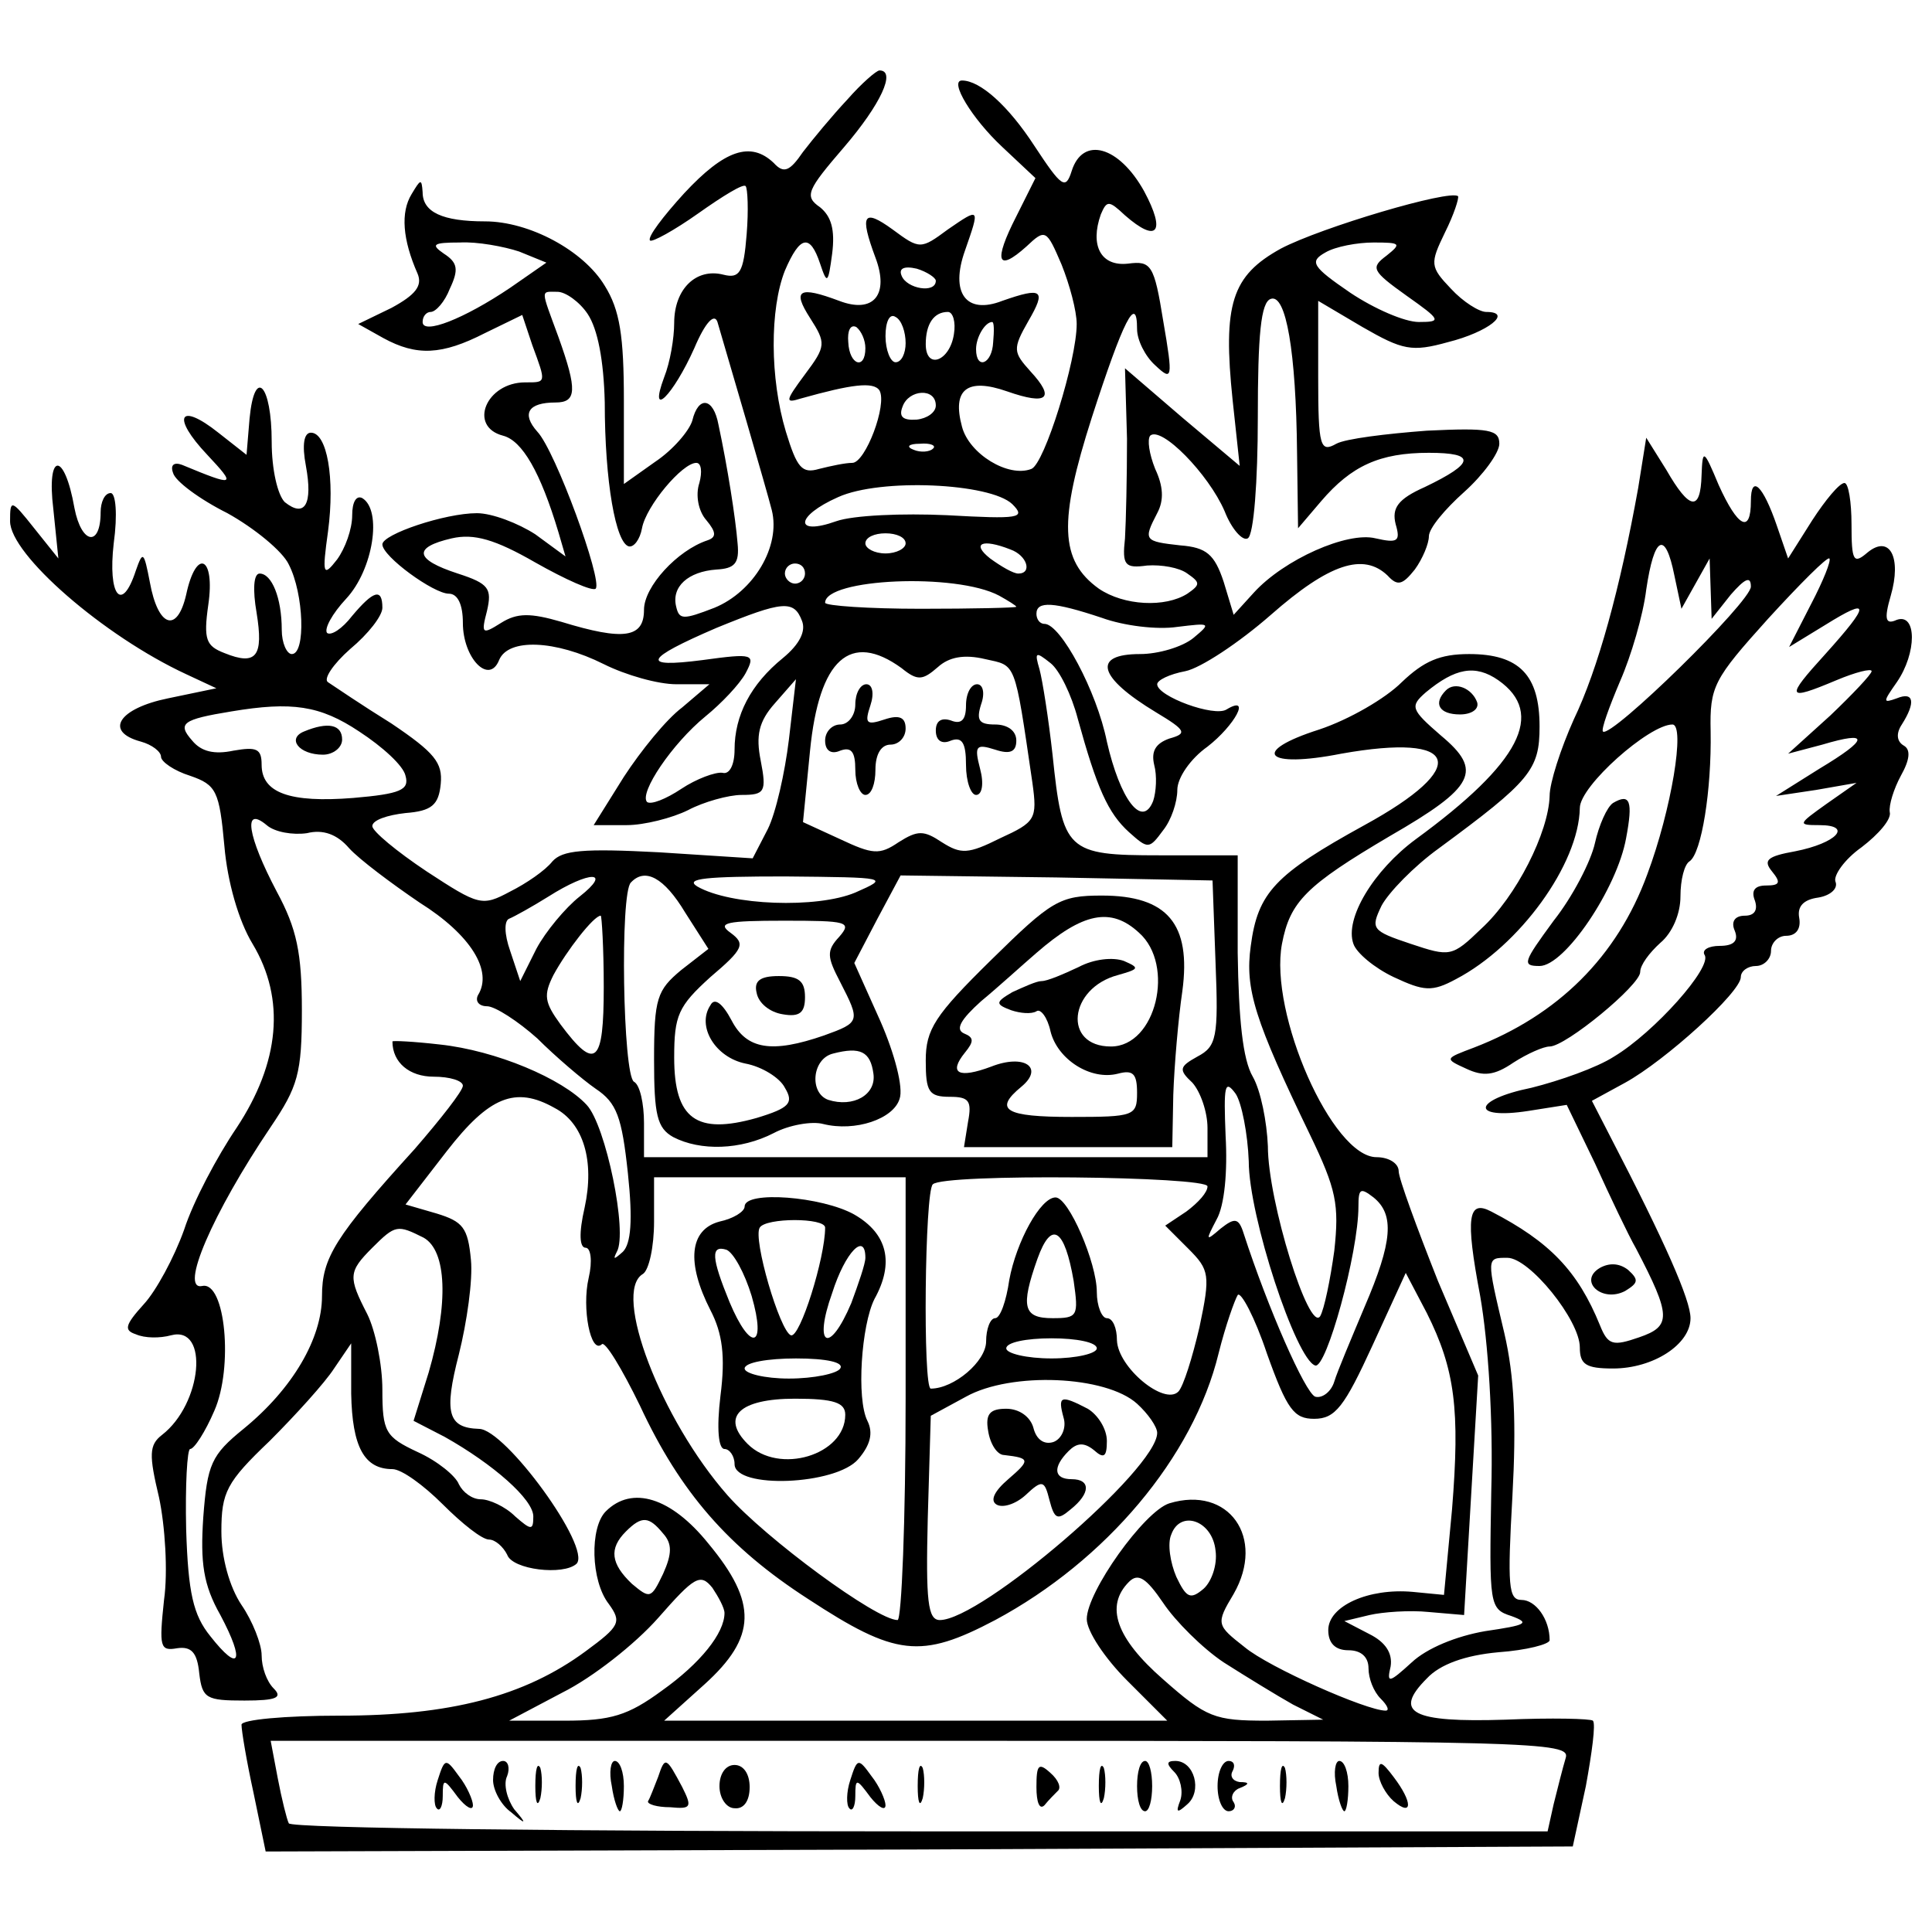 <?xml version="1.0" standalone="no"?>
<!DOCTYPE svg PUBLIC "-//W3C//DTD SVG 20010904//EN"
 "http://www.w3.org/TR/2001/REC-SVG-20010904/DTD/svg10.dtd">
<svg version="1.0" xmlns="http://www.w3.org/2000/svg"
 width="192pt" height="192pt" viewBox="0 0 192 192"
 preserveAspectRatio="xMidYMid meet">
<g transform="translate(0,192) scale(0.1,-0.1)"
fill="#000000" stroke="none">
<path d="M842 1821 c-15 -16 -34 -39 -44 -52 -13 -19 -19 -22 -29 -11 -23 22
-49 13 -89 -30 -21 -23 -37 -44 -34 -47 2 -2 24 10 48 27 24 17 45 30 47 27 2
-2 3 -24 1 -48 -3 -38 -7 -44 -23 -40 -27 7 -49 -14 -49 -48 0 -15 -4 -39 -10
-54 -16 -43 9 -18 30 29 11 26 20 35 23 26 10 -34 49 -167 54 -187 9 -36 -18
-81 -57 -97 -31 -12 -35 -12 -38 1 -5 20 12 35 40 37 18 1 23 6 21 26 -2 25
-10 76 -19 118 -5 27 -20 29 -26 4 -3 -10 -19 -29 -37 -41 l-31 -22 0 83 c0
64 -4 90 -19 114 -21 35 -75 64 -119 64 -42 0 -62 9 -62 29 -1 14 -2 13 -11
-2 -11 -18 -9 -45 6 -79 5 -12 -2 -21 -26 -34 l-33 -16 25 -14 c33 -18 58 -17
101 5 l37 18 10 -30 c14 -38 14 -37 -7 -37 -39 0 -57 -44 -22 -53 19 -5 37
-36 55 -96 l7 -24 -30 22 c-17 11 -43 21 -58 21 -32 0 -94 -21 -94 -31 0 -12
51 -49 66 -49 9 0 14 -11 14 -29 0 -35 26 -62 36 -37 9 22 56 20 104 -4 22
-11 54 -20 72 -20 l33 0 -27 -23 c-16 -12 -41 -43 -58 -69 l-30 -48 33 0 c17
0 45 7 61 15 15 8 40 15 53 15 23 0 25 3 19 34 -5 25 -2 39 14 57 l21 24 -7
-60 c-4 -33 -13 -73 -21 -89 l-15 -29 -93 6 c-76 4 -96 2 -106 -9 -7 -9 -26
-22 -42 -30 -28 -15 -31 -14 -83 20 -30 20 -54 40 -54 45 0 6 15 11 33 13 26
2 33 8 35 29 2 21 -6 31 -49 60 -29 18 -57 37 -63 41 -5 3 5 18 22 33 18 15
32 33 32 41 0 20 -9 17 -30 -8 -10 -13 -21 -20 -25 -17 -3 4 5 19 19 34 27 29
36 88 16 100 -6 3 -10 -4 -10 -17 0 -14 -7 -33 -15 -44 -14 -18 -15 -15 -9 28
7 53 -1 98 -17 98 -7 0 -9 -12 -5 -33 7 -38 -1 -52 -21 -36 -7 7 -13 32 -13
60 0 57 -17 75 -22 23 l-3 -36 -28 22 c-39 31 -47 16 -11 -22 29 -31 28 -32
-25 -10 -8 3 -12 0 -9 -8 2 -8 26 -26 54 -40 27 -15 55 -38 61 -51 15 -29 17
-89 3 -89 -5 0 -10 11 -10 24 0 32 -10 56 -22 56 -6 0 -7 -16 -3 -39 7 -43 0
-53 -32 -40 -18 7 -21 13 -16 48 7 48 -12 57 -22 10 -9 -39 -28 -32 -36 12 -6
31 -7 32 -14 12 -14 -43 -28 -25 -22 27 4 29 2 50 -3 50 -6 0 -10 -9 -10 -19
0 -35 -19 -32 -26 4 -10 57 -28 56 -21 -1 l5 -49 -24 30 c-23 29 -24 29 -24 7
0 -33 93 -114 175 -152 l30 -14 -48 -10 c-49 -10 -64 -33 -27 -43 11 -3 20
-10 20 -15 0 -5 13 -14 29 -19 26 -9 29 -15 34 -70 3 -35 14 -74 28 -97 33
-55 27 -118 -16 -183 -19 -28 -43 -73 -52 -101 -10 -28 -28 -61 -40 -74 -19
-21 -20 -26 -8 -30 9 -4 24 -4 35 -1 38 10 31 -68 -9 -99 -13 -10 -13 -20 -3
-62 6 -28 9 -74 5 -102 -5 -47 -4 -51 13 -48 14 2 20 -4 22 -25 3 -25 7 -27
45 -27 32 0 38 3 29 12 -7 7 -12 21 -12 33 0 11 -9 34 -20 50 -12 18 -20 47
-20 73 0 39 5 49 48 90 26 26 55 58 64 72 l17 25 0 -50 c1 -53 13 -75 41 -75
9 0 31 -16 50 -35 19 -19 39 -35 46 -35 6 0 14 -7 18 -15 5 -15 56 -21 69 -9
15 16 -71 134 -97 134 -31 1 -35 16 -20 74 8 32 14 74 12 94 -3 32 -8 38 -34
46 l-31 9 41 53 c42 54 68 65 107 43 29 -15 40 -53 30 -99 -6 -26 -5 -40 1
-40 5 0 7 -13 3 -30 -7 -30 2 -76 13 -66 3 4 20 -24 38 -61 40 -86 88 -141
167 -192 87 -57 112 -60 186 -21 110 59 197 162 222 265 7 28 16 53 19 58 3 4
17 -22 29 -58 20 -56 27 -65 47 -65 21 0 30 12 58 73 l33 72 21 -40 c28 -56
33 -96 25 -195 l-8 -85 -31 3 c-44 4 -84 -14 -84 -38 0 -13 7 -20 20 -20 13 0
20 -7 20 -18 0 -10 5 -23 12 -30 7 -7 9 -12 5 -12 -19 0 -116 43 -140 63 -28
22 -29 23 -11 53 32 56 -5 108 -64 90 -25 -8 -82 -88 -82 -115 0 -12 18 -39
40 -61 l40 -40 -250 0 -250 0 40 36 c52 47 53 81 4 140 -37 46 -76 58 -102 32
-16 -16 -15 -69 3 -92 13 -18 11 -22 -23 -47 -61 -45 -135 -64 -244 -64 -55 0
-98 -4 -98 -9 0 -6 5 -36 12 -68 l12 -58 650 2 649 3 13 60 c6 33 10 62 7 65
-2 2 -41 3 -87 1 -93 -3 -112 7 -78 41 13 14 38 23 71 26 28 2 51 8 51 12 0
21 -14 40 -28 40 -13 0 -14 14 -9 103 4 73 2 119 -8 162 -18 76 -18 75 3 75
22 0 72 -62 72 -89 0 -17 6 -21 33 -21 40 0 77 24 77 50 0 18 -25 75 -80 181
l-18 35 33 18 c40 22 115 90 115 105 0 6 7 11 15 11 8 0 15 7 15 15 0 8 7 15
15 15 10 0 15 7 13 18 -2 11 4 18 19 20 12 2 20 9 17 16 -2 6 9 22 26 34 17
13 30 28 28 35 -1 7 4 23 11 36 9 16 10 26 3 30 -7 4 -8 12 -2 21 14 22 12 33
-5 26 -14 -5 -14 -4 0 16 20 29 20 69 0 62 -11 -5 -13 0 -6 24 11 38 -1 61
-23 43 -14 -12 -16 -9 -16 28 0 22 -3 41 -7 41 -5 0 -19 -17 -32 -37 l-24 -38
-11 32 c-14 41 -26 52 -26 25 0 -33 -13 -26 -32 16 -15 36 -16 36 -17 10 -1
-37 -12 -35 -35 5 l-20 32 -8 -50 c-18 -100 -40 -180 -64 -230 -13 -29 -24
-63 -24 -76 -1 -36 -33 -100 -68 -132 -29 -28 -31 -28 -70 -15 -39 13 -40 15
-29 38 7 13 32 39 57 57 91 67 100 78 100 121 0 51 -20 72 -70 72 -29 0 -45
-7 -67 -28 -16 -16 -52 -37 -82 -47 -69 -22 -54 -39 22 -24 118 21 129 -13 23
-71 -89 -49 -106 -67 -113 -120 -6 -43 4 -74 59 -188 26 -54 29 -69 24 -115
-4 -29 -10 -58 -14 -65 -11 -17 -52 114 -52 169 -1 24 -7 55 -15 69 -10 17
-14 57 -15 123 l0 97 -78 0 c-92 0 -96 4 -106 100 -4 36 -10 74 -13 85 -5 17
-4 18 11 6 9 -7 21 -32 27 -55 19 -69 30 -94 51 -113 19 -17 20 -17 34 2 8 10
14 28 14 40 0 12 13 31 30 43 27 21 44 52 19 37 -12 -8 -69 13 -69 25 0 4 12
10 28 13 15 3 53 28 85 56 58 51 92 62 116 39 10 -11 15 -9 27 6 8 11 14 26
14 33 0 8 16 27 35 44 19 17 35 39 35 48 0 14 -10 16 -72 13 -40 -3 -81 -8
-90 -13 -16 -9 -18 -3 -18 66 l0 76 44 -26 c40 -23 49 -25 85 -15 40 10 65 30
38 30 -7 0 -23 10 -35 23 -21 22 -21 25 -6 56 9 18 14 34 13 36 -8 7 -136 -31
-176 -52 -49 -27 -58 -55 -48 -151 l7 -65 -57 48 -57 49 2 -70 c0 -38 -1 -82
-2 -99 -3 -27 0 -30 22 -27 14 1 32 -2 40 -8 13 -9 13 -11 0 -20 -22 -14 -63
-12 -88 5 -39 28 -40 67 -7 170 31 96 45 124 45 88 0 -11 8 -27 18 -36 17 -16
18 -14 8 44 -9 56 -12 60 -35 57 -27 -3 -38 18 -27 49 6 14 8 14 24 -1 32 -28
41 -17 19 24 -25 45 -61 55 -72 20 -6 -19 -10 -16 -37 25 -26 40 -54 65 -72
65 -13 0 10 -38 40 -66 l33 -31 -19 -38 c-23 -45 -19 -56 10 -30 19 18 20 17
35 -18 8 -20 15 -46 15 -59 0 -36 -32 -139 -45 -144 -23 -9 -62 15 -69 42 -10
37 5 49 45 35 40 -14 48 -7 23 20 -17 19 -18 22 -2 50 18 31 14 34 -26 20 -36
-14 -52 8 -37 50 15 43 15 43 -17 21 -27 -20 -28 -20 -55 0 -29 21 -33 15 -17
-28 14 -37 -2 -56 -36 -43 -40 15 -47 11 -29 -17 16 -25 16 -28 -5 -56 -20
-27 -20 -29 -4 -24 50 14 72 17 78 8 8 -14 -14 -72 -27 -72 -7 0 -21 -3 -33
-6 -17 -5 -22 1 -33 37 -16 53 -16 122 -1 160 15 35 25 37 35 7 7 -21 8 -20
12 10 3 24 -1 37 -12 46 -16 11 -13 17 24 60 36 42 52 76 35 76 -3 0 -18 -13
-32 -29z m-326 -151 l27 -11 -36 -25 c-46 -31 -87 -47 -87 -34 0 6 4 10 8 10
5 0 14 10 19 23 9 19 8 26 -6 35 -13 9 -11 11 16 11 17 1 44 -4 59 -9z m862
-4 c-16 -12 -15 -15 20 -40 34 -24 35 -26 12 -26 -14 0 -44 13 -68 29 -38 26
-41 31 -25 40 10 6 32 10 48 10 27 0 28 -1 13 -13z m-448 -25 c0 -13 -29 -8
-34 5 -3 7 2 10 15 7 10 -3 19 -9 19 -12z m-346 -33 c10 -15 16 -46 17 -88 0
-79 11 -140 24 -143 5 -1 11 7 13 18 4 22 40 65 54 65 5 0 6 -9 3 -20 -4 -12
-1 -28 7 -37 10 -12 10 -17 1 -20 -30 -10 -63 -46 -63 -69 0 -28 -20 -31 -82
-12 -31 9 -44 9 -60 -1 -19 -12 -20 -11 -14 12 5 22 2 27 -29 37 -43 14 -45
26 -6 35 22 5 43 -1 83 -24 30 -17 57 -29 60 -26 7 8 -40 137 -58 156 -16 18
-9 29 18 29 21 0 22 12 3 65 -18 49 -18 45 -1 45 8 0 22 -10 30 -22z m705
-138 l1 -75 23 27 c30 35 58 48 107 48 47 0 46 -10 -4 -34 -27 -12 -33 -21
-29 -37 5 -17 2 -19 -20 -14 -28 7 -91 -21 -121 -54 l-20 -22 -10 33 c-9 27
-17 34 -43 36 -36 4 -37 5 -23 32 7 13 6 27 -2 44 -6 15 -8 29 -5 33 11 10 58
-38 74 -75 7 -18 18 -30 23 -27 6 3 10 57 10 120 0 82 3 115 13 118 15 5 25
-52 26 -153z m-389 109 c0 -10 -4 -19 -10 -19 -5 0 -10 12 -10 26 0 14 4 23
10 19 6 -3 10 -15 10 -26z m48 9 c-4 -27 -28 -36 -28 -10 0 20 8 32 22 32 5 0
8 -10 6 -22z m-88 -14 c0 -22 -16 -17 -17 6 -1 11 2 18 8 15 5 -4 9 -13 9 -21z
m127 6 c-1 -22 -17 -28 -17 -7 0 12 9 27 16 27 2 0 2 -9 1 -20z m-57 -63 c0
-7 -9 -13 -19 -14 -14 -1 -18 3 -14 13 6 17 33 19 33 1z m-3 -43 c-3 -3 -12
-4 -19 -1 -8 3 -5 6 6 6 11 1 17 -2 13 -5z m79 -55 c14 -14 7 -15 -65 -11 -44
2 -93 0 -110 -6 -42 -15 -41 5 2 24 42 19 151 14 173 -7z m-106 -39 c0 -5 -9
-10 -20 -10 -11 0 -20 5 -20 10 0 6 9 10 20 10 11 0 20 -4 20 -10z m104 -6
c17 -6 22 -24 8 -24 -5 0 -17 7 -28 15 -19 15 -8 20 20 9z m660 -26 l7 -33 14
25 14 25 1 -30 1 -30 19 24 c14 16 20 19 20 8 0 -15 -139 -151 -147 -144 -2 2
6 24 17 50 11 25 23 66 26 91 8 54 19 59 28 14z m136 -28 l-22 -43 36 22 c45
28 45 21 0 -29 -40 -44 -39 -47 11 -26 19 8 35 12 35 9 0 -3 -19 -23 -41 -44
l-42 -38 34 9 c47 14 47 6 -3 -24 l-43 -27 40 6 40 7 -30 -21 c-28 -20 -29
-21 -7 -21 34 0 17 -18 -24 -26 -28 -5 -32 -9 -23 -20 9 -11 8 -14 -6 -14 -11
0 -15 -5 -11 -15 3 -9 0 -15 -10 -15 -10 0 -14 -6 -10 -15 4 -10 -1 -15 -15
-15 -11 0 -18 -4 -15 -9 8 -12 -50 -77 -90 -101 -17 -11 -54 -24 -82 -31 -59
-12 -61 -32 -3 -23 l38 6 28 -58 c15 -33 33 -71 41 -85 35 -67 35 -77 3 -88
-26 -9 -31 -8 -39 12 -22 54 -50 83 -108 113 -23 12 -26 -5 -11 -84 8 -46 13
-123 11 -194 -2 -113 -2 -117 20 -124 19 -7 15 -9 -26 -15 -29 -5 -58 -17 -73
-31 -23 -21 -25 -21 -21 -4 2 13 -5 24 -21 32 l-25 13 25 6 c13 3 40 5 59 3
l35 -3 7 119 7 119 -40 94 c-21 53 -39 102 -39 109 0 8 -10 14 -22 14 -44 0
-107 143 -94 212 8 42 24 58 107 107 85 49 93 65 51 100 -30 26 -31 29 -15 43
29 24 49 28 72 12 47 -33 22 -82 -82 -158 -42 -31 -71 -79 -62 -104 3 -9 21
-24 40 -33 30 -14 38 -15 62 -2 63 33 122 114 123 170 0 22 69 83 92 83 13 0
-1 -85 -25 -149 -30 -82 -89 -140 -172 -172 -29 -11 -30 -11 -8 -21 17 -8 28
-7 47 6 14 9 30 16 36 16 16 0 90 61 90 74 0 7 9 19 20 29 12 10 20 29 20 46
0 17 4 32 9 35 12 8 22 71 21 129 -1 45 3 52 57 112 32 35 59 62 61 60 2 -2
-6 -22 -18 -45z m-1000 30 c0 -5 -4 -10 -10 -10 -5 0 -10 5 -10 10 0 6 5 10
10 10 6 0 10 -4 10 -10z m193 -22 c9 -5 17 -10 17 -11 0 -1 -43 -2 -95 -2 -52
0 -95 3 -95 6 0 24 130 30 173 7z m-196 -25 c4 -10 -2 -23 -19 -37 -32 -26
-48 -57 -48 -91 0 -15 -5 -25 -12 -23 -7 1 -26 -6 -41 -16 -15 -10 -30 -16
-34 -13 -8 9 25 58 58 85 16 13 34 32 40 43 10 19 8 20 -43 13 -62 -8 -58 1
14 32 66 27 77 28 85 7z m298 3 c22 -8 55 -12 75 -9 33 4 34 4 16 -11 -11 -9
-35 -16 -53 -16 -48 0 -42 -23 16 -58 30 -18 31 -21 13 -26 -14 -5 -18 -13
-15 -26 3 -11 2 -27 -1 -36 -11 -28 -33 2 -46 59 -10 50 -46 117 -62 117 -5 0
-8 5 -8 10 0 13 17 12 65 -4z m-199 -50 c16 -13 21 -12 36 1 11 10 26 13 47 8
31 -7 29 0 47 -123 5 -36 3 -39 -32 -55 -32 -16 -39 -16 -58 -4 -18 12 -24 12
-43 0 -19 -13 -26 -12 -58 3 l-37 17 7 71 c9 91 40 119 91 82z m-539 -63 c23
-15 44 -34 46 -44 4 -14 -5 -18 -52 -22 -63 -5 -91 5 -91 33 0 16 -5 18 -28
14 -19 -4 -32 -1 -41 10 -15 17 -10 21 39 29 60 10 88 6 127 -20z m-52 -101
c16 4 30 -1 42 -15 10 -11 42 -35 70 -54 51 -32 73 -68 58 -92 -3 -6 1 -11 9
-11 8 0 31 -15 50 -32 18 -18 45 -41 58 -50 21 -14 26 -28 32 -84 5 -47 3 -70
-5 -78 -9 -8 -10 -8 -6 0 11 19 -11 126 -30 146 -24 26 -90 54 -146 60 -26 3
-47 4 -47 3 0 -21 17 -35 41 -35 16 0 29 -4 29 -9 0 -5 -22 -33 -48 -63 -79
-87 -92 -108 -92 -146 0 -42 -29 -92 -78 -132 -32 -26 -36 -35 -40 -88 -3 -45
0 -67 17 -97 25 -47 19 -58 -10 -21 -17 21 -22 43 -24 106 -1 44 1 80 4 80 4
0 15 17 24 38 19 43 11 129 -12 124 -23 -5 10 72 68 158 27 40 31 53 31 116 0
57 -5 81 -25 118 -29 55 -34 86 -10 66 8 -7 26 -10 40 -8z m271 -63 c-14 -11
-34 -35 -43 -52 l-16 -32 -10 30 c-6 17 -6 30 -1 32 5 2 23 12 39 22 41 26 64
26 31 0z m105 -16 l23 -36 -27 -21 c-24 -20 -27 -28 -27 -89 0 -55 3 -68 19
-77 27 -14 67 -13 100 4 15 8 38 12 49 9 32 -8 70 5 76 25 4 11 -5 45 -19 77
l-26 58 23 44 23 43 155 -2 155 -3 3 -82 c3 -74 1 -83 -18 -93 -18 -10 -19
-13 -5 -26 8 -9 15 -29 15 -45 l0 -29 -280 0 -280 0 0 34 c0 19 -4 38 -10 41
-11 7 -14 188 -3 198 14 15 33 5 54 -30z m169 20 c-38 -16 -124 -13 -157 6
-13 8 9 10 87 10 103 -1 104 -1 70 -16z m-250 -94 c0 -76 -8 -84 -43 -37 -16
22 -17 29 -7 49 13 24 40 59 47 59 1 0 3 -32 3 -71z m234 50 c-13 -14 -12 -20
1 -45 20 -39 20 -40 -16 -53 -52 -18 -77 -14 -92 15 -9 17 -17 23 -21 15 -14
-21 5 -52 35 -58 16 -3 34 -14 39 -24 9 -15 5 -20 -28 -30 -60 -17 -82 -1 -82
60 0 42 4 51 36 80 33 28 35 33 20 44 -14 10 -4 12 53 12 63 0 68 -1 55 -16z
m34 -136 c3 -21 -20 -34 -45 -26 -19 7 -16 41 5 46 27 7 37 2 40 -20z m373
-87 c0 -55 47 -197 66 -203 11 -4 43 112 43 158 0 18 2 19 15 9 21 -17 19 -44
-9 -109 -13 -31 -27 -64 -30 -74 -3 -10 -12 -17 -19 -15 -10 4 -47 88 -71 162
-5 16 -9 16 -23 5 -15 -13 -15 -12 -4 9 8 14 11 48 9 83 -2 50 -1 57 10 42 6
-9 12 -40 13 -67z m-341 -236 c0 -121 -4 -220 -8 -220 -21 0 -131 81 -169 124
-66 75 -115 202 -84 220 6 4 11 27 11 52 l0 44 125 0 125 0 0 -220z m300 211
c0 -6 -9 -16 -21 -25 l-21 -14 23 -23 c21 -21 22 -26 11 -78 -7 -30 -16 -59
-21 -64 -14 -14 -60 24 -61 51 0 12 -4 22 -10 22 -5 0 -10 12 -10 26 0 29 -28
94 -41 94 -15 0 -39 -44 -46 -82 -3 -21 -9 -38 -14 -38 -5 0 -9 -11 -9 -23 0
-20 -32 -47 -55 -47 -8 0 -6 196 2 203 10 11 273 8 273 -2z m-779 -51 c23 -13
25 -65 5 -134 l-15 -48 31 -16 c48 -27 88 -62 88 -79 0 -14 -2 -14 -18 0 -10
10 -26 17 -34 17 -9 0 -18 7 -22 15 -3 8 -21 23 -41 32 -32 15 -35 20 -35 62
0 25 -7 59 -15 75 -19 37 -19 42 5 66 23 23 25 23 51 10z m646 -43 c5 -35 4
-37 -21 -37 -29 0 -32 11 -15 59 14 39 27 30 36 -22z m23 -67 c0 -5 -20 -10
-45 -10 -25 0 -45 5 -45 10 0 6 20 10 45 10 25 0 45 -4 45 -10z m40 -55 c11
-10 20 -23 20 -29 0 -36 -175 -186 -216 -186 -12 0 -14 19 -12 101 l3 102 35
19 c45 25 139 21 170 -7z m-471 -129 c9 -10 9 -20 0 -40 -12 -25 -13 -25 -31
-10 -21 20 -23 35 -6 52 16 16 23 15 37 -2z m549 -17 c2 -14 -4 -31 -12 -38
-13 -11 -17 -9 -27 12 -6 14 -9 33 -5 42 9 25 41 14 44 -16z m-488 -62 c0 -20
-24 -50 -62 -77 -34 -25 -51 -30 -97 -30 l-55 0 53 28 c30 15 72 48 95 74 36
41 42 45 54 30 6 -9 12 -20 12 -25z m496 -49 c22 -14 53 -33 69 -42 l30 -15
-56 -1 c-52 0 -60 3 -103 41 -47 41 -58 73 -34 97 9 9 17 4 34 -21 12 -18 39
-45 60 -59z m340 -95 c-3 -10 -8 -30 -12 -46 l-6 -27 -623 0 c-343 0 -626 3
-628 8 -2 4 -7 24 -11 45 l-7 37 646 0 c611 0 646 -1 641 -17z"/>
<path d="M1437 1234 c-13 -13 -7 -24 14 -24 11 0 19 5 17 12 -5 14 -22 21 -31
12z"/>
<path d="M1603 1122 c-6 -4 -14 -22 -18 -40 -4 -18 -22 -53 -41 -77 -30 -41
-32 -45 -14 -45 25 0 77 77 86 127 7 37 4 45 -13 35z"/>
<path d="M1590 660 c-22 -13 2 -35 25 -23 13 8 14 11 3 21 -9 7 -19 7 -28 2z"/>
<path d="M850 1220 c0 -11 -7 -20 -15 -20 -8 0 -15 -7 -15 -16 0 -10 6 -14 15
-10 11 4 15 -1 15 -19 0 -14 5 -25 10 -25 6 0 10 11 10 25 0 16 6 25 15 25 8
0 15 7 15 16 0 11 -6 14 -21 9 -18 -6 -20 -4 -14 14 4 12 2 21 -4 21 -6 0 -11
-9 -11 -20z"/>
<path d="M960 1219 c0 -15 -5 -19 -15 -15 -9 3 -15 0 -15 -10 0 -10 6 -14 15
-10 11 4 15 -2 15 -24 0 -17 5 -30 10 -30 6 0 8 11 4 26 -6 23 -4 25 15 19 15
-5 21 -2 21 9 0 10 -9 16 -21 16 -16 0 -19 4 -14 20 4 11 2 20 -4 20 -6 0 -11
-9 -11 -21z"/>
<path d="M302 1193 c-17 -7 -5 -23 19 -23 10 0 19 7 19 15 0 15 -14 18 -38 8z"/>
<path d="M985 966 c-56 -55 -65 -69 -65 -100 0 -31 3 -36 24 -36 19 0 22 -4
18 -25 l-4 -25 103 0 104 0 1 52 c1 29 5 76 9 103 9 67 -15 95 -80 95 -42 0
-50 -5 -110 -64z m147 27 c36 -32 17 -113 -28 -113 -48 0 -42 58 7 71 21 6 22
7 6 14 -11 4 -30 2 -45 -6 -15 -7 -31 -14 -37 -14 -5 0 -18 -6 -29 -11 -17
-10 -17 -12 -1 -18 9 -3 20 -4 25 -1 4 3 11 -6 14 -20 7 -28 40 -49 67 -42 15
4 19 0 19 -19 0 -23 -3 -24 -65 -24 -66 0 -78 7 -50 30 23 19 3 33 -30 20 -32
-12 -43 -7 -26 14 9 11 9 15 -1 19 -9 4 -3 14 17 32 17 14 41 36 55 48 46 40
74 46 102 20z"/>
<path d="M752 933 c2 -10 13 -19 26 -21 17 -3 22 2 22 17 0 16 -6 21 -26 21
-19 0 -25 -5 -22 -17z"/>
<path d="M740 721 c0 -5 -11 -12 -25 -15 -30 -8 -33 -41 -9 -88 12 -23 15 -46
10 -85 -4 -33 -2 -53 4 -53 5 0 10 -7 10 -15 0 -25 101 -21 123 5 12 14 15 26
9 38 -11 22 -6 95 7 121 20 36 13 65 -20 84 -32 18 -109 24 -109 8z m80 -21
c0 -30 -25 -110 -34 -107 -11 4 -38 96 -31 107 6 10 65 10 65 0z m-73 -68 c15
-52 -1 -56 -22 -6 -18 44 -19 57 -3 52 7 -3 18 -23 25 -46z m113 38 c0 -6 -7
-26 -14 -45 -22 -52 -38 -43 -19 10 13 41 33 61 33 35z m-25 -110 c-3 -5 -26
-10 -51 -10 -24 0 -44 5 -44 10 0 6 23 10 51 10 31 0 48 -4 44 -10z m5 -46 c0
-40 -66 -60 -97 -29 -27 27 -8 45 47 45 39 0 50 -4 50 -16z"/>
<path d="M1057 511 c3 -10 -2 -21 -10 -24 -9 -3 -17 2 -20 14 -3 11 -14 19
-27 19 -16 0 -21 -5 -18 -22 2 -13 9 -24 16 -24 26 -3 26 -5 4 -24 -14 -12
-18 -21 -12 -25 6 -4 19 0 29 9 17 16 19 15 24 -5 5 -19 8 -20 21 -9 20 16 20
30 1 30 -18 0 -19 12 -3 28 8 8 15 9 25 1 10 -9 13 -7 13 9 0 12 -9 26 -19 32
-27 14 -30 13 -24 -9z"/>
<path d="M435 151 c-4 -12 -4 -25 -1 -28 3 -4 6 2 6 12 0 18 1 18 15 -1 8 -10
15 -14 15 -8 0 5 -6 19 -14 29 -13 18 -14 18 -21 -4z"/>
<path d="M490 151 c0 -10 8 -25 18 -32 15 -13 16 -12 3 3 -7 10 -11 25 -7 33
3 8 1 15 -4 15 -6 0 -10 -8 -10 -19z"/>
<path d="M532 145 c0 -16 2 -22 5 -12 2 9 2 23 0 30 -3 6 -5 -1 -5 -18z"/>
<path d="M572 145 c0 -16 2 -22 5 -12 2 9 2 23 0 30 -3 6 -5 -1 -5 -18z"/>
<path d="M608 145 c2 -14 6 -25 8 -25 2 0 4 11 4 25 0 14 -4 25 -9 25 -4 0 -6
-11 -3 -25z"/>
<path d="M654 154 c-4 -10 -8 -21 -10 -24 -1 -3 9 -6 22 -6 21 -2 22 0 12 20
-16 30 -17 31 -24 10z"/>
<path d="M715 145 c0 -12 7 -22 15 -22 9 -1 15 7 15 21 0 13 -6 22 -15 22 -9
0 -15 -9 -15 -21z"/>
<path d="M845 151 c-4 -12 -4 -25 -1 -28 3 -4 6 2 6 12 0 18 1 18 15 -1 8 -10
15 -14 15 -8 0 5 -6 19 -14 29 -13 18 -14 18 -21 -4z"/>
<path d="M912 145 c0 -16 2 -22 5 -12 2 9 2 23 0 30 -3 6 -5 -1 -5 -18z"/>
<path d="M1030 144 c0 -15 3 -23 8 -18 4 5 10 11 13 14 4 3 1 11 -7 18 -12 11
-14 8 -14 -14z"/>
<path d="M1092 145 c0 -16 2 -22 5 -12 2 9 2 23 0 30 -3 6 -5 -1 -5 -18z"/>
<path d="M1130 145 c0 -14 3 -25 8 -25 4 0 7 11 7 25 0 14 -3 25 -7 25 -5 0
-8 -11 -8 -25z"/>
<path d="M1167 159 c6 -6 9 -19 6 -28 -5 -13 -3 -13 7 -4 15 13 7 43 -12 43
-9 0 -9 -3 -1 -11z"/>
<path d="M1210 145 c0 -14 5 -25 11 -25 5 0 8 4 5 9 -4 5 0 12 6 14 10 4 10 6
0 6 -7 1 -10 6 -7 11 3 6 1 10 -4 10 -6 0 -11 -11 -11 -25z"/>
<path d="M1272 145 c0 -16 2 -22 5 -12 2 9 2 23 0 30 -3 6 -5 -1 -5 -18z"/>
<path d="M1328 145 c2 -14 6 -25 8 -25 2 0 4 11 4 25 0 14 -4 25 -9 25 -4 0
-6 -11 -3 -25z"/>
<path d="M1370 158 c0 -8 7 -21 15 -28 19 -16 19 -1 0 24 -12 16 -15 17 -15 4z"/>
</g>
</svg>
